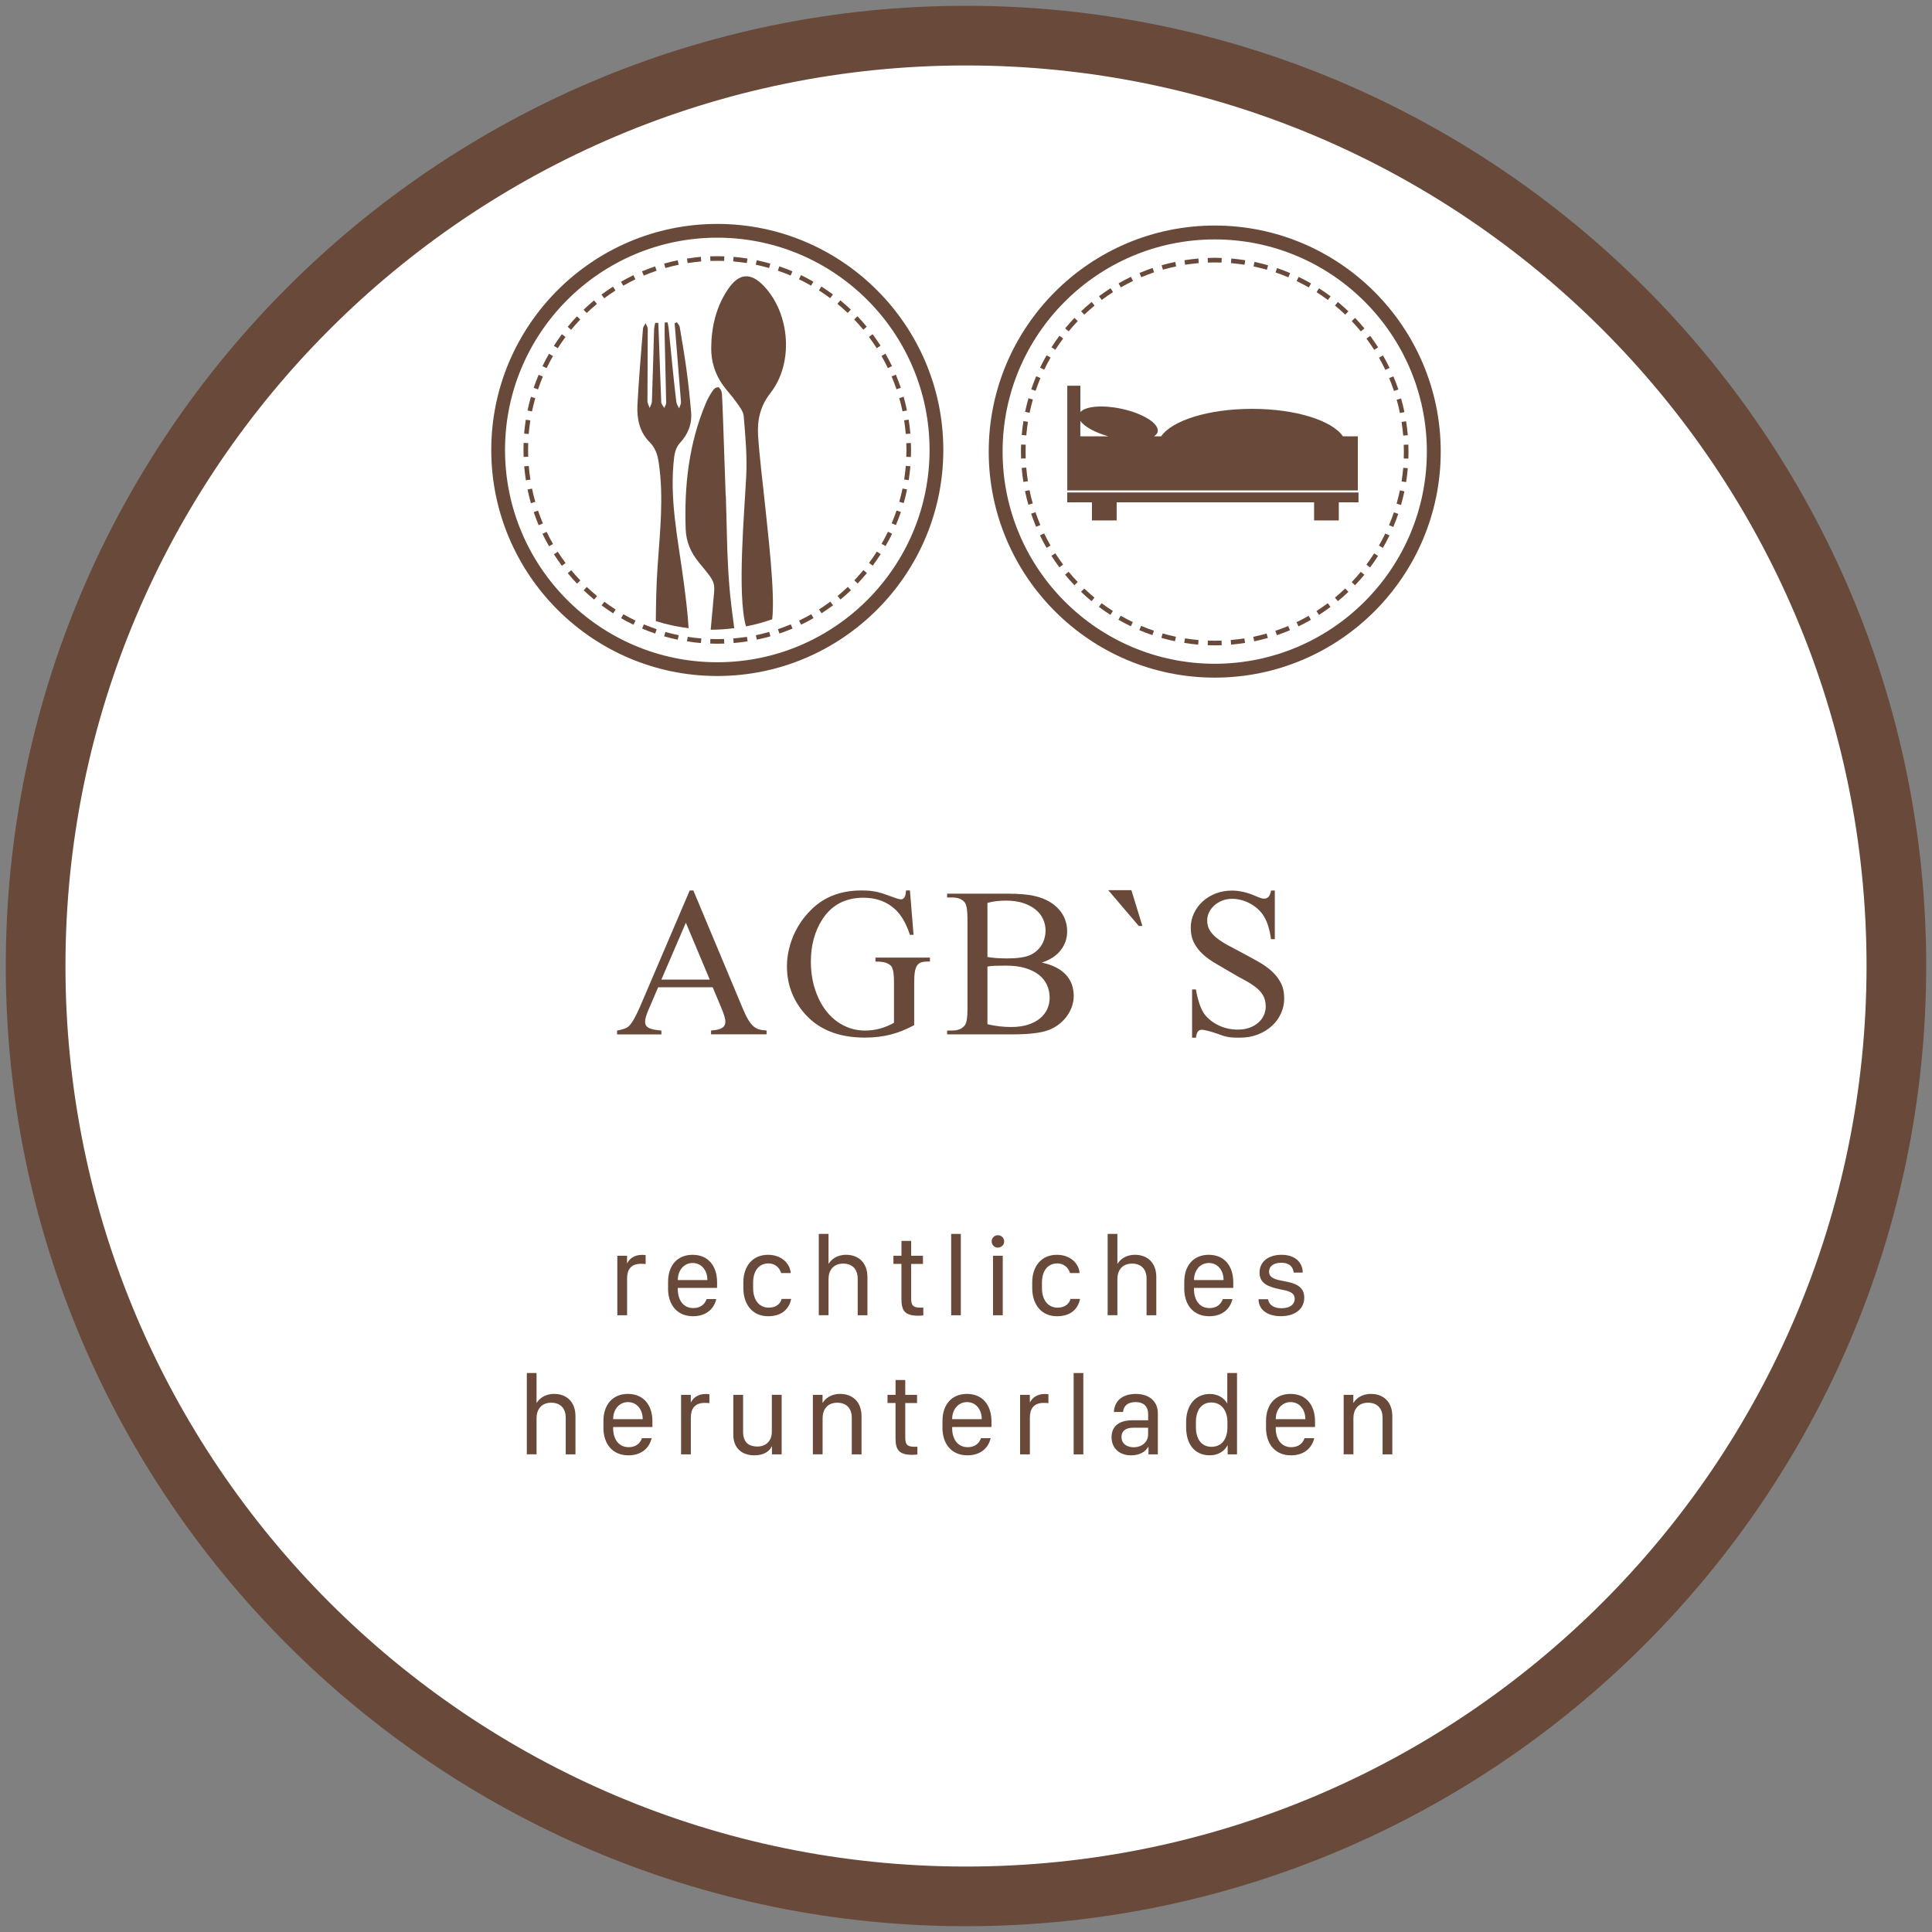 <?xml version="1.0" encoding="UTF-8"?>
<svg id="DE" xmlns="http://www.w3.org/2000/svg" viewBox="0 0 500 500">
  <rect x="0" y="0" width="500" height="500" fill="#808080" stroke="none"/>
  <defs>
    <style>
      .cls-1 {
        fill: #fff;
      }

      .cls-2 {
        fill: #694939;
      }
    </style>
  </defs>
  <g id="Artikel">
    <g id="AGB">
      <circle class="cls-1" cx="250" cy="250" r="245.47"/>
      <path class="cls-2" d="M250,498.5C112.98,498.5,1.5,387.02,1.5,250S112.98,1.5,250,1.5s248.5,111.48,248.5,248.5-111.48,248.5-248.5,248.5ZM250,16.94C121.49,16.94,16.94,121.49,16.94,250s104.55,233.06,233.06,233.06,233.06-104.55,233.06-233.06S378.51,16.94,250,16.94Z"/>
      <g>
        <path class="cls-2" d="M184.43,255.51h-14.1l-2.47,5.75c-.61,1.4-.91,2.45-.91,3.17,0,.29.05.55.15.79.1.24.3.47.6.67.3.21.73.38,1.29.51.55.13,1.28.24,2.18.31v.99h-11.47v-.99c1.5-.27,2.49-.62,2.95-1.05.47-.43.94-1.08,1.44-1.95.49-.87,1.02-1.96,1.6-3.29l12.81-29.97h.94l12.68,30.29c.52,1.25,1,2.26,1.44,3.02.44.76.89,1.35,1.36,1.77.47.42.97.71,1.52.87.55.16,1.2.26,1.95.29v.99h-14.37v-.99c.72-.04,1.32-.12,1.8-.24s.86-.29,1.14-.48c.28-.2.47-.42.59-.67.12-.25.17-.53.17-.83.02-.39-.07-.9-.26-1.52-.19-.62-.46-1.36-.82-2.22l-2.2-5.24ZM183.68,253.52l-6.18-14.72-6.34,14.72h12.51Z"/>
        <path class="cls-2" d="M235.49,230.45l.94,11.49h-.94c-.93-2.85-2.16-5-3.68-6.47-2.18-2.09-4.97-3.14-8.35-3.14-4.64,0-8.16,1.84-10.58,5.51-2.02,3.1-3.03,6.79-3.03,11.06,0,3.47.67,6.64,2.01,9.51.59,1.27,1.3,2.42,2.12,3.44s1.75,1.89,2.77,2.6c1.02.72,2.13,1.27,3.32,1.67,1.19.39,2.45.59,3.77.59s2.64-.17,3.88-.51,2.46-.84,3.64-1.5v-10.53c0-.93-.04-1.68-.11-2.24-.07-.56-.17-1.02-.31-1.36-.13-.34-.31-.6-.54-.78-.22-.18-.48-.34-.77-.48-.57-.3-1.59-.46-3.06-.46v-1.02h14.1v1.02h-.67c-.61,0-1.13.07-1.56.2-.43.13-.78.39-1.06.77s-.48.91-.6,1.61c-.13.7-.19,1.61-.19,2.74v11.14c-1.07.57-2.11,1.06-3.12,1.46-1,.4-2.02.73-3.05.99-1.03.26-2.09.45-3.17.58-1.08.12-2.23.19-3.45.19-7.04,0-12.38-2.26-16.03-6.77-2.74-3.38-4.11-7.29-4.11-11.71,0-1.24.12-2.48.38-3.72.25-1.24.61-2.46,1.07-3.64s1.04-2.31,1.72-3.4c.68-1.08,1.44-2.08,2.28-2.99,1.79-2,3.84-3.48,6.14-4.43,2.3-.95,4.87-1.42,7.69-1.42.84,0,1.58.03,2.2.09.63.06,1.24.16,1.83.29.59.13,1.21.31,1.87.54.65.22,1.43.5,2.32.82.98.38,1.66.56,2.01.56s.63-.16.87-.47c.24-.31.39-.93.44-1.84h.99Z"/>
        <path class="cls-2" d="M269.61,249.11c1.49.32,2.75.76,3.8,1.32,1.05.56,1.9,1.21,2.56,1.96.66.75,1.15,1.58,1.45,2.48.3.9.46,1.86.46,2.86,0,.9-.15,1.79-.44,2.67-.29.89-.72,1.72-1.28,2.5-.55.78-1.23,1.49-2.03,2.12-.8.63-1.7,1.15-2.7,1.54-1.99.75-5.03,1.13-9.13,1.13h-17.19v-.99h1.37c1.5,0,2.6-.48,3.28-1.45.41-.63.62-1.96.62-4v-23.53c0-2.24-.26-3.66-.78-4.27-.7-.79-1.74-1.18-3.12-1.18h-1.37v-.99h15.74c2.94,0,5.29.21,7.06.64,1.34.32,2.53.78,3.56,1.37s1.89,1.28,2.59,2.07c.7.79,1.23,1.66,1.58,2.62.36.96.54,1.97.54,3.02,0,1.83-.55,3.46-1.66,4.9-1.11,1.44-2.75,2.51-4.92,3.21ZM255.54,247.66c1.36.25,3.05.38,5.08.38,2.63,0,4.59-.28,5.88-.83.66-.29,1.25-.65,1.76-1.1.51-.45.94-.95,1.28-1.5.34-.55.6-1.15.78-1.8s.27-1.32.27-2.01c0-1.04-.22-2.03-.66-2.97-.44-.94-1.09-1.76-1.95-2.46s-1.92-1.25-3.2-1.67c-1.27-.41-2.74-.62-4.4-.62-1.83,0-3.44.2-4.83.59v13.99ZM255.54,265.07c2.06.48,4.11.72,6.15.72,1.63,0,3.07-.2,4.31-.59,1.24-.39,2.29-.94,3.13-1.62.84-.69,1.47-1.5,1.89-2.42.42-.92.63-1.91.63-2.97,0-1.16-.23-2.25-.68-3.26-.46-1.01-1.16-1.89-2.09-2.63-.94-.74-2.12-1.33-3.54-1.76-1.42-.43-3.1-.64-5.04-.64-1.13,0-2.08.02-2.86.05-.78.04-1.41.1-1.89.19v14.93Z"/>
        <path class="cls-2" d="M286.81,230.37h5.99l2.85,9.27h-.94l-7.9-9.27Z"/>
        <path class="cls-2" d="M329.92,230.45v12.6h-.99c-.32-2.42-.9-4.34-1.75-5.77-.41-.72-.93-1.36-1.54-1.93-.62-.57-1.29-1.06-2.01-1.46-.73-.4-1.5-.72-2.31-.94-.82-.22-1.63-.34-2.46-.34-.91,0-1.76.16-2.55.47-.79.31-1.47.73-2.05,1.25-.58.52-1.03,1.11-1.36,1.79-.32.67-.48,1.37-.48,2.08,0,1,.23,1.88.7,2.62.46.74,1.1,1.43,1.92,2.05.81.63,1.77,1.24,2.87,1.83,1.1.59,2.3,1.23,3.59,1.91,1.45.77,2.83,1.52,4.13,2.26,1.31.73,2.46,1.54,3.45,2.43.99.89,1.79,1.9,2.38,3.03s.89,2.5.89,4.1c0,1.36-.28,2.65-.85,3.88-.56,1.23-1.35,2.3-2.36,3.22-1.01.92-2.22,1.66-3.62,2.2-1.41.55-2.95.82-4.63.82-.63,0-1.16,0-1.61-.03-.45-.02-.88-.06-1.29-.12s-.84-.16-1.28-.29c-.44-.13-.96-.32-1.57-.55-.43-.16-.87-.31-1.32-.44-.45-.13-.86-.25-1.23-.34-.38-.09-.69-.16-.95-.21s-.42-.08-.5-.08c-.45,0-.8.13-1.06.4s-.45.82-.58,1.67h-.99v-12.49h.99c.23,1.31.51,2.45.82,3.42.31.98.67,1.79,1.06,2.46.39.64.9,1.25,1.53,1.8.63.55,1.33,1.03,2.11,1.44.78.4,1.62.72,2.52.94.9.22,1.83.33,2.78.33,1.13,0,2.14-.16,3.03-.48s1.66-.76,2.28-1.3c.63-.55,1.11-1.18,1.44-1.91.33-.72.5-1.48.5-2.27,0-1.16-.24-2.14-.72-2.94s-1.13-1.51-1.95-2.13-1.76-1.23-2.85-1.8c-1.08-.57-2.22-1.22-3.42-1.93-1.36-.81-2.67-1.57-3.93-2.3-1.26-.72-2.38-1.52-3.34-2.39-.97-.87-1.74-1.86-2.32-2.97-.58-1.11-.87-2.43-.87-3.97,0-1.29.27-2.52.81-3.68.54-1.16,1.28-2.18,2.23-3.06.95-.88,2.07-1.57,3.37-2.08,1.3-.51,2.72-.77,4.26-.77,1.9,0,3.95.47,6.15,1.42.97.45,1.67.67,2.12.67s.85-.14,1.14-.42c.3-.28.53-.84.71-1.68h.99Z"/>
      </g>
      <g>
        <path class="cls-2" d="M159.76,324.99h2.52v1.89h.07c.45-.92,1.61-2.12,3.79-2.12.32,0,.64.03.95.07v2.3c-.26-.04-.76-.06-1.23-.06-2.72,0-3.57,1.7-3.57,3.78v9.54h-2.53v-15.4Z"/>
        <path class="cls-2" d="M172.9,333.43v-1.73c0-4.06,2.3-6.96,6.34-6.96s6.34,2.9,6.34,7.13v1.44h-10.17v.28c0,2.93,1.49,4.94,4,4.94,1.79,0,2.96-.89,3.46-2.33h2.5c-.59,2.55-2.62,4.44-6.02,4.44-4.01,0-6.46-2.83-6.46-7.21ZM183.07,331.28v-.04c0-2.45-1.51-4.38-3.81-4.38s-3.84,1.95-3.84,4.38v.04h7.65Z"/>
        <path class="cls-2" d="M192.38,331.86c0-4.15,2.37-7.12,6.39-7.12,3.56,0,5.73,2.36,5.86,4.72h-2.47c-.34-1.3-1.55-2.49-3.22-2.49-2.55,0-4.03,1.89-4.03,5v1.44c0,3.02,1.58,5.01,4.04,5.01,1.92,0,3.05-1.03,3.33-2.26h2.47c-.51,2.64-2.45,4.48-5.98,4.48-4.09,0-6.39-3.15-6.39-7.25v-1.52Z"/>
        <path class="cls-2" d="M211.9,319.34h2.52v7.69h.07c.57-.98,1.99-2.29,4.48-2.29,3.18,0,5.52,2.02,5.52,5.77v9.87h-2.52v-9.45c0-2.59-1.51-3.91-3.76-3.91-2.65,0-3.79,1.88-3.79,3.98v9.38h-2.52v-21.05Z"/>
        <path class="cls-2" d="M233.31,321.15h2.5v3.84h3.05v2.11h-3.05v9.01c0,1.85.62,2.31,2.5,2.31.25,0,.44,0,.64-.03v2.02c-.22.04-.75.1-1.27.1-3.65,0-4.39-1.41-4.39-4.44v-8.98h-2.07v-2.11h2.08v-3.84Z"/>
        <path class="cls-2" d="M246.16,319.34h2.5v21.05h-2.5v-21.05Z"/>
        <path class="cls-2" d="M258.25,319.67c.89,0,1.63.7,1.63,1.61s-.73,1.6-1.63,1.6-1.61-.7-1.61-1.6.72-1.61,1.61-1.61ZM256.99,324.99h2.52v15.4h-2.52v-15.4Z"/>
        <path class="cls-2" d="M267.14,331.86c0-4.15,2.37-7.12,6.39-7.12,3.56,0,5.73,2.36,5.86,4.72h-2.48c-.34-1.3-1.55-2.49-3.22-2.49-2.55,0-4.03,1.89-4.03,5v1.44c0,3.02,1.58,5.01,4.04,5.01,1.92,0,3.05-1.03,3.33-2.26h2.48c-.51,2.64-2.45,4.48-5.98,4.48-4.09,0-6.39-3.15-6.39-7.25v-1.52Z"/>
        <path class="cls-2" d="M286.66,319.34h2.52v7.69h.07c.57-.98,1.99-2.29,4.48-2.29,3.18,0,5.52,2.02,5.52,5.77v9.87h-2.52v-9.45c0-2.59-1.51-3.91-3.76-3.91-2.65,0-3.79,1.88-3.79,3.98v9.38h-2.52v-21.05Z"/>
        <path class="cls-2" d="M306.49,333.43v-1.73c0-4.06,2.3-6.96,6.34-6.96s6.34,2.9,6.34,7.13v1.44h-10.17v.28c0,2.93,1.49,4.94,4,4.94,1.79,0,2.96-.89,3.46-2.33h2.5c-.59,2.55-2.62,4.44-6.02,4.44-4.01,0-6.46-2.83-6.46-7.21ZM316.66,331.28v-.04c0-2.45-1.51-4.38-3.81-4.38s-3.84,1.95-3.84,4.38v.04h7.65Z"/>
        <path class="cls-2" d="M331.66,324.74c3.62,0,5.48,2.07,5.48,4.61h-2.34c-.09-1.17-.82-2.55-3.22-2.55-1.83,0-3.15.81-3.15,2.33,0,1.73,2.04,2.09,3.79,2.42,2.89.51,5.32,1.29,5.32,4.29s-2.48,4.79-6.09,4.79c-3.38,0-5.74-1.63-5.74-4.39h2.46c.22,1.41,1.42,2.33,3.47,2.33,2.36,0,3.43-1.11,3.43-2.42,0-1.74-1.71-2.08-3.87-2.5-2.87-.59-5.23-1.46-5.23-4.25,0-3.25,2.74-4.66,5.7-4.66Z"/>
        <path class="cls-2" d="M136.34,355.34h2.52v7.69h.07c.57-.98,1.99-2.29,4.48-2.29,3.18,0,5.52,2.02,5.52,5.77v9.87h-2.52v-9.45c0-2.59-1.51-3.91-3.76-3.91-2.65,0-3.79,1.88-3.79,3.98v9.38h-2.52v-21.05Z"/>
        <path class="cls-2" d="M156.17,369.43v-1.73c0-4.06,2.3-6.96,6.34-6.96s6.34,2.9,6.34,7.13v1.44h-10.17v.28c0,2.93,1.49,4.94,4,4.94,1.79,0,2.96-.89,3.46-2.33h2.5c-.59,2.55-2.62,4.44-6.02,4.44-4.01,0-6.46-2.83-6.46-7.21ZM166.33,367.28v-.04c0-2.45-1.51-4.38-3.81-4.38s-3.84,1.95-3.84,4.38v.04h7.65Z"/>
        <path class="cls-2" d="M176.26,360.99h2.52v1.89h.07c.45-.92,1.61-2.12,3.79-2.12.32,0,.64.03.95.07v2.3c-.26-.04-.76-.06-1.23-.06-2.72,0-3.57,1.7-3.57,3.78v9.54h-2.53v-15.4Z"/>
        <path class="cls-2" d="M202.29,376.39h-2.51v-2.02h-.1c-.54,1.22-1.99,2.27-4.45,2.27-3.18,0-5.45-1.82-5.45-5.35v-10.3h2.53v9.58c0,2.87,1.66,3.79,3.68,3.79,2.21,0,3.76-1.39,3.76-3.84v-9.54h2.54v15.4Z"/>
        <path class="cls-2" d="M210.37,360.99h2.5v2.04h.07c.57-.98,1.99-2.29,4.5-2.29,3.16,0,5.52,2.02,5.52,5.77v9.87h-2.52v-9.45c0-2.59-1.52-3.91-3.76-3.91-2.65,0-3.79,1.88-3.79,3.98v9.38h-2.52v-15.4Z"/>
        <path class="cls-2" d="M231.78,357.15h2.5v3.84h3.05v2.11h-3.05v9.01c0,1.85.62,2.31,2.5,2.31.25,0,.44,0,.64-.03v2.02c-.22.04-.75.1-1.27.1-3.65,0-4.39-1.41-4.39-4.44v-8.98h-2.07v-2.11h2.08v-3.84Z"/>
        <path class="cls-2" d="M243.91,369.43v-1.73c0-4.06,2.3-6.96,6.34-6.96s6.34,2.9,6.34,7.13v1.44h-10.17v.28c0,2.93,1.49,4.94,4,4.94,1.79,0,2.96-.89,3.46-2.33h2.5c-.59,2.55-2.62,4.44-6.02,4.44-4.01,0-6.46-2.83-6.46-7.21ZM254.07,367.28v-.04c0-2.45-1.51-4.38-3.81-4.38s-3.84,1.95-3.84,4.38v.04h7.65Z"/>
        <path class="cls-2" d="M264,360.99h2.52v1.89h.07c.45-.92,1.61-2.12,3.79-2.12.32,0,.64.03.95.07v2.3c-.26-.04-.76-.06-1.23-.06-2.72,0-3.57,1.7-3.57,3.78v9.54h-2.53v-15.4Z"/>
        <path class="cls-2" d="M277.86,355.34h2.5v21.05h-2.5v-21.05Z"/>
        <path class="cls-2" d="M292.69,376.64c-2.97,0-5.02-1.85-5.02-4.67s1.88-4.39,5.41-4.41h4.06v-1.57c0-2.02-1.17-3.13-3.25-3.13s-3.11,1.01-3.25,2.55h-2.37c.16-2.7,1.99-4.66,5.71-4.66,3.28,0,5.67,1.79,5.67,5.02v10.62h-2.42v-1.92h-.07c-.78,1.25-2.18,2.17-4.45,2.17ZM297.13,371.28v-1.79h-3.87c-2.11,0-3.02,1-3.02,2.39,0,1.82,1.51,2.67,3.12,2.67,2.15,0,3.76-1.35,3.76-3.27Z"/>
        <path class="cls-2" d="M317.55,363.13h.07v-7.79h2.52v21.05h-2.42v-2.31h-.06c-.86,1.58-2.48,2.55-4.54,2.55-4.01,0-6.15-2.94-6.15-7.24v-1.39c0-4.19,2.27-7.24,6.15-7.24,2.04,0,3.65,1.01,4.42,2.37ZM309.5,368.08v1.22c0,3.43,1.68,5.13,4.01,5.13,2.58,0,4.15-1.85,4.15-5.11v-1.23c0-3.11-1.6-5.13-4.19-5.13-2.29,0-3.97,1.7-3.97,5.13Z"/>
        <path class="cls-2" d="M327.65,369.43v-1.73c0-4.06,2.3-6.96,6.34-6.96s6.34,2.9,6.34,7.13v1.44h-10.17v.28c0,2.93,1.49,4.94,4,4.94,1.79,0,2.96-.89,3.46-2.33h2.5c-.59,2.55-2.62,4.44-6.02,4.44-4.01,0-6.46-2.83-6.46-7.21ZM337.82,367.28v-.04c0-2.45-1.51-4.38-3.81-4.38s-3.84,1.95-3.84,4.38v.04h7.65Z"/>
        <path class="cls-2" d="M347.74,360.99h2.5v2.04h.07c.57-.98,1.99-2.29,4.5-2.29,3.16,0,5.52,2.02,5.52,5.77v9.87h-2.52v-9.45c0-2.59-1.52-3.91-3.76-3.91-2.65,0-3.79,1.88-3.79,3.98v9.38h-2.52v-15.4Z"/>
      </g>
      <g>
        <g id="HNT_Symbol_Zimmer">
          <g>
            <path class="cls-2" d="M318.61,166.83l-.1-1.19c1.17-.11,2.36-.25,3.53-.42l.18,1.17c-1.19.19-2.4.33-3.61.44M324.59,165.97l-.24-1.17c1.17-.24,2.33-.52,3.44-.84l.33,1.14c-1.14.33-2.32.62-3.53.87M330.45,164.39l-.39-1.13c1.06-.36,2.15-.77,3.33-1.25l.45,1.1c-1.2.49-2.31.92-3.39,1.28M336.05,162.1l-.52-1.07c1.08-.52,2.13-1.07,3.14-1.66l.59,1.04c-1.03.6-2.11,1.17-3.22,1.7M341.35,159.14l-.65-1c.98-.64,1.96-1.31,2.92-2.03l.71.97c-.97.72-1.98,1.41-2.98,2.06M346.24,155.58l-.76-.93c.9-.74,1.79-1.53,2.66-2.35l.83.87c-.88.84-1.79,1.65-2.73,2.41M350.67,151.47l-.85-.83c.78-.81,1.58-1.7,2.35-2.65l.93.76c-.81.96-1.62,1.88-2.42,2.71M354.57,146.85l-.95-.72c.71-.95,1.38-1.93,2.01-2.91l1.01.64c-.64,1.02-1.34,2.02-2.07,3M357.89,141.79l-1.03-.59c.6-1.05,1.16-2.11,1.65-3.13l1.08.51c-.51,1.06-1.07,2.14-1.7,3.21M360.58,136.38l-1.1-.47c.47-1.1.89-2.22,1.26-3.31l1.13.39c-.38,1.12-.81,2.25-1.29,3.4M362.58,130.68l-1.14-.33c.33-1.16.61-2.32.85-3.44l1.17.25c-.24,1.14-.54,2.33-.88,3.53M363.9,124.77l-1.17-.19c.18-1.15.32-2.33.43-3.51l1.18.09c-.1,1.22-.25,2.42-.44,3.61"/>
            <path class="cls-2" d="M363.15,112.73c-.1-1.17-.25-2.36-.42-3.53l1.17-.18c.19,1.19.34,2.4.44,3.61l-1.19.1ZM362.3,106.89c-.24-1.17-.52-2.33-.84-3.44l1.14-.33c.33,1.14.62,2.32.87,3.53l-1.17.24ZM360.77,101.18c-.36-1.06-.78-2.15-1.26-3.33l1.1-.45c.49,1.2.92,2.31,1.29,3.39l-1.13.39ZM358.53,95.71c-.52-1.08-1.07-2.13-1.65-3.14l1.03-.59c.6,1.03,1.17,2.11,1.7,3.22l-1.08.52ZM355.65,90.54c-.64-.98-1.31-1.96-2.02-2.92l.97-.71c.71.97,1.41,1.98,2.06,2.98l-1.01.65ZM352.18,85.76c-.75-.9-1.54-1.79-2.35-2.66l.87-.83c.83.88,1.64,1.79,2.41,2.73l-.93.76ZM348.14,81.43c-.81-.78-1.71-1.58-2.65-2.35l.76-.93c.97.81,1.88,1.62,2.72,2.42l-.83.85ZM343.64,77.63c-.95-.71-1.94-1.38-2.91-2.01l.63-1.01c1.02.64,2.03,1.34,3,2.07l-.71.95ZM338.71,74.39c-1.06-.6-2.11-1.16-3.14-1.65l.51-1.08c1.06.51,2.14,1.07,3.22,1.7l-.59,1.03ZM333.42,71.77c-1.1-.47-2.22-.89-3.31-1.26l.38-1.13c1.12.38,2.26.81,3.4,1.29l-.47,1.1ZM327.85,69.8c-1.16-.33-2.32-.61-3.44-.85l.25-1.17c1.14.24,2.33.54,3.53.88l-.33,1.14ZM322.08,68.52c-1.15-.18-2.33-.32-3.51-.43l.1-1.19c1.21.11,2.42.25,3.6.45l-.19,1.17Z"/>
            <path class="cls-2" d="M265.61,112.68l-1.19-.1c.1-1.22.25-2.42.44-3.6l1.17.19c-.18,1.15-.32,2.33-.42,3.51M266.46,106.84l-1.17-.25c.24-1.14.54-2.33.88-3.53l1.14.33c-.33,1.16-.61,2.32-.85,3.44M268.01,101.15l-1.13-.39c.38-1.12.82-2.25,1.29-3.39l1.1.47c-.47,1.11-.89,2.23-1.26,3.31M270.24,95.68l-1.07-.52c.5-1.05,1.07-2.13,1.69-3.21l1.03.59c-.6,1.06-1.16,2.11-1.65,3.14M273.12,90.52l-1-.64c.64-1.01,1.34-2.02,2.07-2.99l.95.71c-.71.95-1.38,1.94-2.01,2.91M276.58,85.75l-.93-.76c.81-.97,1.62-1.89,2.42-2.72l.85.83c-.78.82-1.57,1.71-2.35,2.65M280.62,81.43l-.83-.87c.88-.83,1.79-1.64,2.73-2.41l.76.93c-.91.75-1.8,1.54-2.66,2.35M285.13,77.62l-.71-.97c.97-.71,1.98-1.41,2.99-2.06l.64,1.01c-.98.64-1.96,1.31-2.92,2.02M290.07,74.37l-.59-1.03c1.02-.6,2.11-1.17,3.22-1.7l.51,1.08c-1.07.52-2.13,1.07-3.14,1.65M295.36,71.74l-.46-1.1c1.2-.49,2.31-.92,3.4-1.29l.38,1.13c-1.06.36-2.14.78-3.32,1.26M300.96,69.79l-.33-1.14c1.13-.33,2.32-.62,3.53-.87l.23,1.17c-1.17.24-2.33.52-3.43.84M306.71,68.52l-.18-1.17c1.19-.19,2.39-.34,3.6-.45l.1,1.19c-1.17.11-2.36.25-3.53.43"/>
            <path class="cls-2" d="M310.08,166.83c-1.22-.11-2.42-.25-3.6-.45l.19-1.17c1.15.18,2.33.32,3.51.43l-.1,1.19ZM304.09,165.96c-1.14-.24-2.33-.54-3.53-.88l.33-1.14c1.16.33,2.32.61,3.44.85l-.25,1.17ZM298.25,164.37c-1.12-.37-2.26-.81-3.4-1.29l.47-1.11c1.11.47,2.23.89,3.31,1.26l-.38,1.13ZM292.67,162.08c-1.06-.5-2.14-1.07-3.22-1.69l.59-1.04c1.06.6,2.11,1.16,3.14,1.65l-.51,1.07ZM287.38,159.13c-1.01-.64-2.02-1.34-2.99-2.07l.71-.95c.95.71,1.94,1.39,2.91,2.01l-.64,1.01ZM282.49,155.58c-.97-.8-1.89-1.61-2.72-2.42l.83-.85c.82.78,1.71,1.58,2.65,2.35l-.76.93ZM278.05,151.46c-.83-.88-1.64-1.79-2.41-2.73l.93-.76c.75.91,1.54,1.8,2.35,2.66l-.87.83ZM274.16,146.83c-.71-.98-1.41-1.98-2.06-2.99l1.01-.65c.64.99,1.31,1.97,2.02,2.92l-.97.72ZM270.84,141.77c-.6-1.02-1.17-2.11-1.7-3.22l1.08-.51c.52,1.07,1.07,2.13,1.65,3.14l-1.03.59ZM268.14,136.34c-.49-1.2-.92-2.32-1.29-3.4l1.13-.39c.36,1.07.78,2.15,1.26,3.33l-1.1.46ZM266.14,130.62c-.33-1.13-.62-2.32-.87-3.53l1.17-.23c.24,1.17.52,2.33.84,3.43l-1.14.33ZM264.85,124.71c-.19-1.19-.34-2.4-.44-3.61l1.18-.09c.11,1.17.25,2.36.43,3.53l-1.17.18Z"/>
            <path class="cls-2" d="M314.37,167.01c-.61,0-1.22,0-1.82-.03l.04-1.19c1.17.03,2.37.03,3.55,0l.04,1.19c-.6.02-1.21.03-1.82.03M364.48,118.69l-1.19-.04c.01-.59.03-1.18.03-1.77s-.01-1.19-.03-1.77l1.19-.04c.03.6.04,1.21.04,1.82s-.01,1.22-.04,1.82M264.26,118.69c-.03-.6-.04-1.21-.04-1.82s0-1.22.04-1.82l1.19.04c-.01.59-.02,1.18-.02,1.77s0,1.19.02,1.77l-1.19.04ZM316.14,67.95c-1.17-.03-2.37-.03-3.55,0l-.04-1.19c1.2-.06,2.43-.06,3.63,0l-.04,1.19Z"/>
            <path class="cls-2" d="M314.37,175.37c-32.25,0-58.49-26.24-58.49-58.5s26.24-58.5,58.49-58.5,58.49,26.24,58.49,58.5-26.24,58.5-58.49,58.5M314.37,61.96c-30.27,0-54.9,24.63-54.9,54.91s24.63,54.91,54.9,54.91,54.9-24.63,54.9-54.91-24.63-54.91-54.9-54.91"/>
            <polygon class="cls-2" points="351.58 127.45 276.2 127.45 276.2 130 282.59 130 282.59 134.69 288.99 134.69 288.99 130 340.09 130 340.09 134.69 346.48 134.69 346.48 130 351.58 130 351.58 127.45"/>
            <path class="cls-2" d="M347.55,112.92c-2.8-4.09-12.22-7.11-23.52-7.11s-20.72,3.02-23.52,7.11h-1.86c.51-.32.85-.71.96-1.18.45-2.09-3.77-4.76-9.41-5.96-4.9-1.04-9.25-.64-10.6.85v-6.81h-3.39v19.19h0v7.91h75.2v-14h-3.86ZM279.59,112.92v-4.01c1.02,1.49,3.74,3.02,7.26,4.01h-7.26Z"/>
          </g>
        </g>
        <g>
          <path class="cls-2" d="M189.87,166.42l-.1-1.19c1.17-.1,2.36-.24,3.53-.43l.18,1.17c-1.19.19-2.4.34-3.61.45M195.86,165.55l-.24-1.16c1.18-.24,2.33-.53,3.44-.85l.33,1.14c-1.14.32-2.33.61-3.53.86M201.72,163.96l-.39-1.12c1.06-.37,2.15-.77,3.33-1.26l.45,1.1c-1.2.49-2.31.91-3.39,1.28M207.33,161.67l-.52-1.07c1.08-.52,2.13-1.07,3.14-1.65l.59,1.02c-1.04.6-2.12,1.17-3.22,1.7M212.62,158.72l-.65-1c.98-.64,1.97-1.31,2.92-2.02l.7.95c-.97.72-1.97,1.41-2.97,2.06M217.52,155.15l-.76-.91c.92-.76,1.82-1.55,2.65-2.35l.83.85c-.85.82-1.77,1.64-2.72,2.41M221.96,151.01l-.87-.81c.81-.85,1.6-1.75,2.36-2.66l.91.76c-.77.93-1.58,1.84-2.4,2.72M225.86,146.39l-.95-.71c.71-.97,1.4-1.96,2.01-2.92l1.01.64c-.64.99-1.33,1.99-2.06,2.99M229.18,141.33l-1.03-.59c.61-1.05,1.16-2.11,1.65-3.13l1.08.51c-.51,1.05-1.08,2.14-1.7,3.21M231.86,135.89l-1.09-.46c.44-1.05.86-2.17,1.26-3.32l1.12.39c-.4,1.17-.83,2.31-1.29,3.39M233.87,130.19l-1.14-.32c.31-1.1.6-2.26.85-3.45l1.16.25c-.25,1.21-.54,2.39-.86,3.52M235.17,124.27l-1.17-.18c.18-1.19.33-2.37.42-3.52l1.19.09c-.1,1.18-.25,2.39-.44,3.6"/>
          <path class="cls-2" d="M234.41,112.31c-.09-1.17-.24-2.36-.42-3.53l1.17-.18c.18,1.19.34,2.4.44,3.61l-1.19.1ZM233.57,106.46c-.24-1.18-.52-2.33-.85-3.44l1.14-.33c.32,1.14.61,2.33.86,3.53l-1.16.24ZM232.01,100.75c-.36-1.06-.77-2.15-1.26-3.33l1.1-.45c.49,1.2.91,2.31,1.28,3.39l-1.12.39ZM229.78,95.26c-.51-1.08-1.07-2.13-1.65-3.14l1.02-.59c.6,1.04,1.17,2.12,1.7,3.22l-1.07.52ZM226.9,90.11c-.64-.98-1.32-1.97-2.02-2.92l.95-.7c.73.97,1.42,1.97,2.06,2.97l-.99.65ZM223.41,85.32c-.76-.92-1.55-1.82-2.35-2.65l.85-.83c.82.85,1.63,1.77,2.41,2.72l-.91.76ZM219.38,80.99c-.85-.81-1.75-1.6-2.66-2.36l.76-.91c.93.77,1.84,1.58,2.72,2.4l-.82.87ZM214.86,77.17c-.97-.71-1.96-1.4-2.92-2.01l.63-1.01c.99.64,2,1.33,2.99,2.06l-.7.95ZM209.91,73.93c-1.05-.61-2.1-1.16-3.13-1.65l.51-1.08c1.06.51,2.14,1.08,3.21,1.7l-.59,1.03ZM204.62,71.31c-1.05-.44-2.16-.86-3.31-1.26l.38-1.12c1.17.4,2.32.83,3.39,1.29l-.46,1.09ZM199.04,69.36c-1.08-.31-2.21-.59-3.45-.85l.25-1.16c1.26.28,2.42.56,3.52.87l-.32,1.14ZM193.27,68.08c-1.19-.18-2.37-.33-3.52-.42l.1-1.19c1.18.1,2.39.25,3.6.44l-.18,1.17Z"/>
          <path class="cls-2" d="M136.84,112.32l-1.19-.1c.09-1.18.24-2.39.43-3.6l1.17.18c-.18,1.19-.33,2.37-.42,3.52M137.68,106.48l-1.16-.25c.28-1.26.56-2.41.87-3.52l1.14.32c-.31,1.09-.59,2.22-.85,3.45M139.23,100.77l-1.12-.39c.4-1.17.83-2.31,1.29-3.38l1.09.45c-.44,1.06-.86,2.17-1.25,3.32M141.46,95.29l-1.07-.52c.5-1.05,1.07-2.13,1.69-3.21l1.03.59c-.61,1.05-1.16,2.11-1.65,3.14M144.34,90.13l-1-.64c.63-.98,1.32-1.99,2.06-2.99l.95.71c-.71.97-1.4,1.96-2.01,2.92M147.81,85.35l-.9-.76c.76-.93,1.58-1.84,2.39-2.72l.87.81c-.81.86-1.6,1.75-2.36,2.66M151.85,81.01l-.83-.85c.85-.82,1.77-1.63,2.71-2.41l.76.91c-.93.76-1.82,1.55-2.65,2.35M156.36,77.19l-.7-.95c.97-.72,1.97-1.41,2.98-2.06l.64,1c-.98.64-1.97,1.31-2.92,2.02M161.3,73.94l-.59-1.02c1.03-.6,2.11-1.17,3.22-1.71l.51,1.08c-1.07.51-2.13,1.07-3.14,1.65M166.61,71.32l-.46-1.1c1.2-.49,2.31-.91,3.4-1.28l.38,1.12c-1.06.37-2.15.78-3.32,1.26M172.2,69.36l-.33-1.14c1.13-.32,2.32-.61,3.53-.86l.23,1.16c-1.18.24-2.33.52-3.43.85M177.96,68.09l-.18-1.17c1.19-.18,2.39-.34,3.6-.45l.1,1.19c-1.17.1-2.36.25-3.53.43"/>
          <path class="cls-2" d="M181.4,166.42c-1.18-.1-2.39-.24-3.6-.44l.18-1.17c1.19.19,2.37.33,3.52.42l-.1,1.19ZM175.4,165.56c-1.26-.28-2.41-.56-3.52-.87l.32-1.14c1.09.31,2.22.59,3.45.85l-.25,1.16ZM169.56,163.96c-1.17-.39-2.31-.83-3.38-1.28l.45-1.1c1.06.45,2.17.86,3.32,1.26l-.39,1.12ZM163.95,161.69c-1.05-.5-2.13-1.07-3.21-1.69l.59-1.04c1.05.61,2.11,1.16,3.14,1.65l-.52,1.07ZM158.68,158.74c-.98-.64-1.99-1.33-2.99-2.06l.71-.95c.97.72,1.96,1.4,2.92,2.01l-.64,1.01ZM153.77,155.17c-.93-.76-1.84-1.58-2.72-2.4l.81-.87c.86.81,1.75,1.6,2.66,2.36l-.76.91ZM149.34,151.05c-.82-.85-1.63-1.77-2.41-2.72l.91-.76c.76.93,1.55,1.82,2.35,2.65l-.85.83ZM145.41,146.42c-.72-.97-1.41-1.97-2.06-2.98l1-.65c.64.99,1.31,1.97,2.02,2.92l-.95.71ZM142.1,141.37c-.6-1.03-1.17-2.12-1.71-3.22l1.08-.51c.51,1.07,1.07,2.13,1.65,3.14l-1.02.59ZM139.4,135.92c-.49-1.19-.91-2.31-1.28-3.39l1.12-.39c.37,1.07.78,2.15,1.26,3.33l-1.1.45ZM137.39,130.21c-.32-1.13-.61-2.32-.86-3.53l1.16-.23c.24,1.18.52,2.33.85,3.43l-1.14.33ZM136.1,124.29c-.18-1.19-.34-2.4-.44-3.61l1.18-.09c.1,1.17.25,2.36.43,3.53l-1.17.18Z"/>
          <path class="cls-2" d="M185.63,166.59c-.61,0-1.22,0-1.82-.03l.04-1.19c1.19.04,2.37.04,3.55,0l.04,1.19c-.61.02-1.21.03-1.82.03M235.74,118.27l-1.19-.04c.02-.59.04-1.18.04-1.77s-.01-1.19-.04-1.77l1.19-.04c.02.6.04,1.21.04,1.82s-.01,1.22-.04,1.82M135.51,118.27c-.02-.6-.03-1.21-.03-1.82s0-1.22.03-1.82l1.19.04c-.02.59-.03,1.18-.03,1.77s0,1.19.03,1.77l-1.19.04ZM187.4,67.53c-1.19-.04-2.37-.04-3.55,0l-.04-1.19c1.22-.04,2.42-.04,3.64,0l-.04,1.19Z"/>
          <path class="cls-2" d="M185.63,174.95c-32.25,0-58.49-26.25-58.49-58.5s26.24-58.5,58.49-58.5,58.5,26.25,58.5,58.5-26.25,58.5-58.5,58.5M185.63,61.51c-30.29,0-54.93,24.64-54.93,54.94s24.64,54.94,54.93,54.94,54.94-24.65,54.94-54.94-24.64-54.94-54.94-54.94"/>
          <path class="cls-2" d="M193.06,162.11c2.33-.44,4.6-1.07,6.79-1.84.78-6.83-1.12-22.32-1.88-29.81-.6-5.87-1.38-11.73-1.77-17.61-.27-3.98.49-7.71,3.17-11.11,6.05-7.7,5.15-20.46-1.63-27.66-3.42-3.62-6.44-3.46-9.28.69-3.12,4.56-4.34,9.76-4.4,15.22-.05,3.57,1,6.87,3.09,9.77,1.07,1.48,2.35,2.8,3.4,4.3.78,1.12,1.82,2.37,1.92,3.63.43,5.09.9,10.22.66,15.3-.45,9.39-2.42,30.89-.07,39.12M166.4,85.11c-.52,6.56-1.09,13.13-1.43,19.7-.19,3.49.52,6.95,3.05,9.5,1.62,1.62,2.16,3.36,2.47,5.48,1.32,8.97.3,17.87-.31,26.81-.32,4.7-.42,9.42-.45,14.14,2.72.87,5.57,1.47,8.48,1.84-.25-4.12-.77-8.22-1.31-12.31-1.41-10.68-3.78-21.29-2.4-32.17.16-1.19.62-2.54,1.41-3.39,2.13-2.3,3.2-4.92,2.95-7.98-.3-3.65-.69-7.28-1.18-10.91-.5-3.74-1.14-7.47-1.77-11.2-.07-.44-.49-.82-.75-1.23-.18.1-.37.19-.56.28.55,7.19,1.08,13.06,1.63,20.25.08.68-.34,1.2-.46,1.77-.3-.54-.67-1.1-.75-1.76-.77-6.29-1.31-12.61-1.97-18.92-.05-.54-.18-1.06-.29-1.59-.25.01-.49.03-.73.05,0,1.07-.05,2.15-.02,3.24.13,5.73.28,11.53.39,17.26.06.76-.29,1.05-.48,1.62-.29-.54-.66-.78-.79-1.5-.25-7.28-.5-13.23-.76-20.52-.26,0-.53-.02-.79-.03-.11.57-.28,1.14-.3,1.72-.18,6.21-.35,12.43-.57,18.64-.02.57-.38,1.12-.58,1.69-.19-.59-.57-1.19-.57-1.79,0-6.22.08-12.43.08-18.66,0-.49-.36-1-.56-1.49-.25.49-.66.96-.71,1.46M180.77,145.45c5.14,6.2,4.18,4.74,3.62,12.57,0,.13-.03.25-.05.37-.14,1.53-.27,3.04-.41,4.58.08,0,.17,0,.25,0,1.99,0,3.91-.16,5.84-.4-.5-3.73-1-7.46-1.29-11.2-.62-7.71-.62-15.46-.89-23.19h-.04c-.16-4.63-.32-9.26-.48-13.89-.16-4.08-.25-8.16-.48-12.24-.03-.63-.22-1.28-.88-1.84-.97.02-1.29.61-1.65,1.12-.69.99-1.26,2.09-1.72,3.21-4.34,10.38-5.53,21.26-5.14,32.39.12,3.23,1.3,6.05,3.34,8.51"/>
        </g>
      </g>
    </g>
  </g>
</svg>